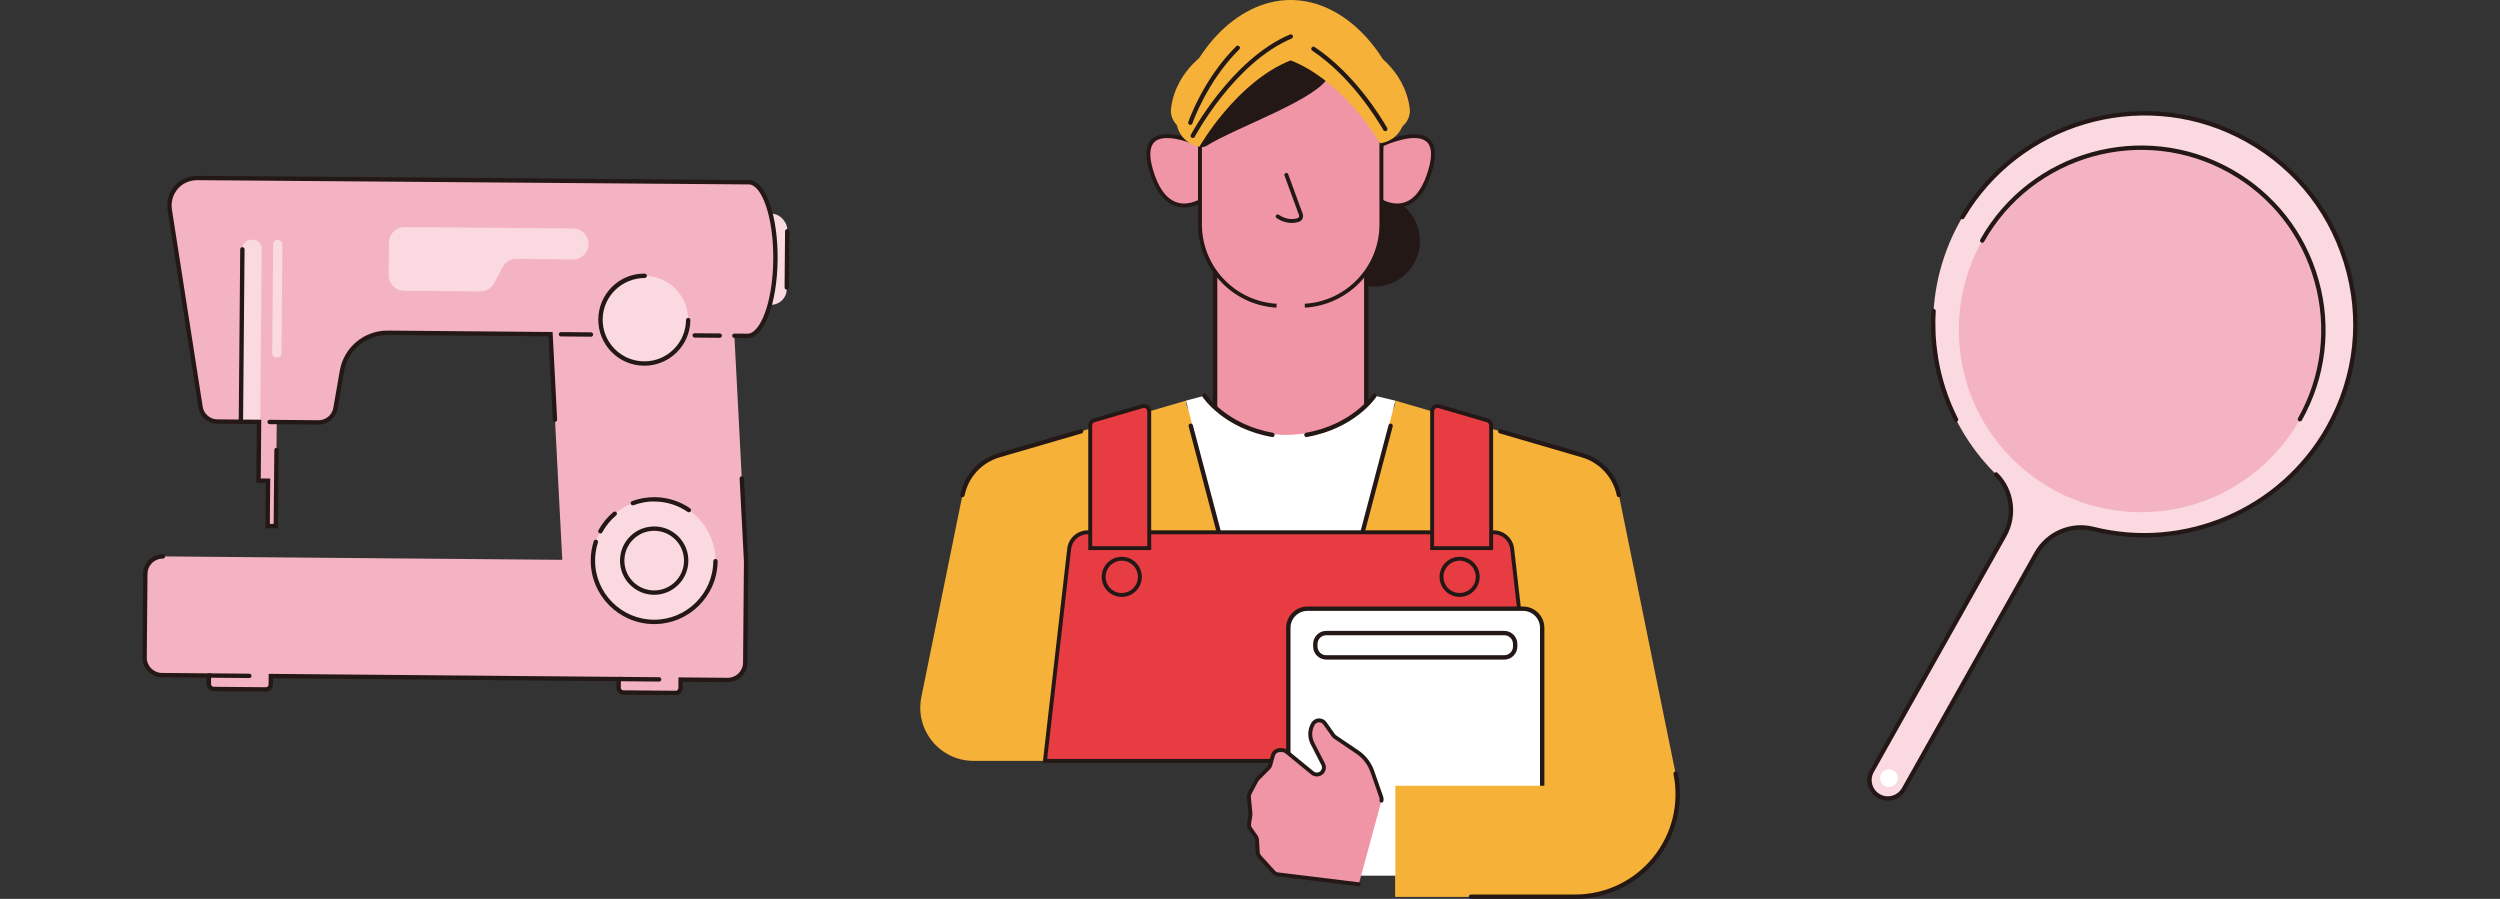 <?xml version="1.0" encoding="UTF-8"?>
<svg id="_レイヤー_1" data-name="レイヤー 1" xmlns="http://www.w3.org/2000/svg" width="445" height="160" version="1.1" viewBox="0 0 445 160">
  <rect x="0" y="0" width="445" height="160" fill="#333333" stroke="none"/>
  <g>
    <rect x="133.874" y="38.041" width="6.211" height="16.21" rx="2.785" ry="2.785" transform="translate(.4 -1.171) rotate(.491)" style="fill: #fad9e0; stroke-width: 0px;"/>
    <path d="M138.03,46.154c.065-7.55-2.05-13.69-4.724-13.713l-98.09-.759c-1.466-.011-2.91.56-3.862,1.676-.904,1.059-1.369,2.493-1.133,4.002l5.477,35.087c.231,1.478,1.498,2.572,2.994,2.585l7.422.064-.09,10.453,1.686.014-.069,8.067,1.459.013.159-18.519,7.422.064c1.496.013,2.782-1.059,3.038-2.533l1.146-6.592c.69-3.973,4.155-6.863,8.188-6.828l28.943.249,2.088,40.166-71.084-.611c-1.716-.015-3.119,1.364-3.134,3.08l-.128,14.919c-.015,1.716,1.364,3.119,3.08,3.134l8.368.072-.013,1.514c-.004.482.383.876.865.88l9.276.08c.482.004.876-.383.88-.865l.013-1.514,61.921.532-.013,1.514c-.004.482.383.876.865.88l9.276.08c.482.004.876-.383.88-.865l.013-1.514,8.368.072c1.716.015,3.119-1.364,3.134-3.08l.155-18.026-2.088-40.166,2.353.02c2.674.023,4.895-6.079,4.96-13.63Z" style="fill: #f4b3c2; stroke-width: 0px;"/>
    <path d="M127.352,99.883c-.052,6.024-4.977,10.865-11.001,10.813s-10.865-4.977-10.813-11.001c.052-6.024,4.977-10.865,11.001-10.813,6.024.052,10.865,4.977,10.813,11.001Z" style="fill: #fad9e0; stroke-width: 0px;"/>
    <path d="M122.497,56.967c-.037,4.311-3.562,7.775-7.872,7.738-4.311-.037-7.775-3.562-7.738-7.873.037-4.311,3.562-7.775,7.873-7.738,4.311.037,7.775,3.562,7.738,7.872Z" style="fill: #fad9e0; stroke-width: 0px;"/>
    <path d="M56.708,75.576h-.03l-8.685-.075c-.214-.002-.387-.177-.385-.392.002-.213.175-.385.388-.385h.003l8.685.075h.023c1.302,0,2.405-.926,2.628-2.211l1.146-6.592c.721-4.154,4.289-7.151,8.498-7.151.025,0,.05,0,.076 0l29.308.252.81,15.585c.011.214-.153.397-.368.408-.216.007-.397-.153-.408-.368l-.772-14.854-28.577-.246c-3.86.001-7.141,2.703-7.802,6.506l-1.146,6.592c-.287,1.659-1.712,2.855-3.393,2.855Z" style="fill: #231815; stroke-width: 0px;"/>
    <path d="M120.265,123.731h-.013l-9.276-.079c-.696-.008-1.256-.579-1.249-1.273l.009-1.124-61.144-.526-.01,1.125c-.002.337-.136.653-.377.888-.24.237-.569.387-.894.362l-9.277-.08c-.337-.003-.652-.137-.888-.377-.236-.241-.364-.558-.361-.895l.01-1.125-7.981-.068c-.933-.009-1.808-.379-2.462-1.045-.655-.665-1.01-1.546-1.002-2.479l.128-14.919c.008-.934.379-1.809,1.045-2.464.666-.654,1.56-.975,2.48-1.002.214.002.387.177.385.392-.002.213-.175.386-.388.386-.007,0-.017-.001-.027-.001-.717,0-1.393.277-1.905.78-.518.509-.807,1.189-.813,1.915l-.128,14.919c-.013,1.499,1.196,2.729,2.695,2.741l8.757.076-.017,1.902c-.001.13.048.251.139.344s.212.143.34.144l9.277.08c.121.001.251-.048.343-.138s.144-.211.145-.341l.017-1.903.388.003,62.309.537-.016,1.901c-.002.268.213.487.48.489l9.276.079c.152.019.252-.048.343-.138.092-.091.144-.211.145-.34l.017-1.903,8.757.075c1.503-.001,2.729-1.196,2.742-2.695l.155-18.025-.767-14.749c-.011-.214.153-.397.368-.408.203-.002.396.154.408.367l.768,14.773-.154,18.049c-.016,1.917-1.581,3.466-3.495,3.466h-.03l-7.98-.069-.01,1.125c-.002.337-.136.653-.377.888-.237.233-.55.361-.882.361Z" style="fill: #231815; stroke-width: 0px;"/>
    <path d="M44.382,120.693h-.003l-7.196-.062c-.214-.002-.387-.177-.385-.392.002-.213.175-.386.388-.386h.003l7.196.062c.214.002.387.177.385.392-.002.213-.175.386-.388.386Z" style="fill: #231815; stroke-width: 0px;"/>
    <path d="M117.324,121.32h-.003l-7.196-.061c-.214-.002-.387-.177-.385-.392.002-.213.175-.386.388-.386h.003l7.196.061c.214.002.387.177.385.392-.002.213-.175.386-.388.386Z" style="fill: #231815; stroke-width: 0px;"/>
    <path d="M105.194,59.933h-.003l-5.339-.046c-.214-.002-.387-.177-.385-.392.002-.213.175-.385.388-.385h.003l5.339.046c.214.002.387.177.385.392-.002.213-.175.385-.388.385Z" style="fill: #231815; stroke-width: 0px;"/>
    <path d="M128.107,60.129h-.003l-4.449-.038c-.214-.002-.387-.177-.385-.392s.136-.392.392-.385l4.449.038c.214.002.387.177.385.392-.002.213-.175.385-.388.385Z" style="fill: #231815; stroke-width: 0px;"/>
    <path d="M140.042,51.559h-.003c-.214-.002-.387-.177-.385-.392l.086-9.998c.002-.213.175-.385.388-.385h.003c.214.002.387.177.385.392l-.086,9.998c-.002.213-.175.385-.388.385Z" style="fill: #231815; stroke-width: 0px;"/>
    <path d="M44.561,42.679h.355c.851,0,1.542.691,1.542,1.542v30.863h-3.439v-30.862c0-.851.691-1.542,1.542-1.542Z" transform="translate(.507 -.382) rotate(.492)" style="fill: #fad9e0; stroke-width: 0px;"/>
    <path d="M49.485,94.035l-2.236-.019.07-8.066-1.687-.015.09-10.453-7.034-.06c-1.694-.014-3.113-1.24-3.374-2.913l-5.477-35.087c-.242-1.549.204-3.122,1.222-4.315.994-1.164,2.531-1.79,4.16-1.812l98.09.759c1.471.013,2.804,1.538,3.754,4.295.906,2.631,1.388,6.114,1.356,9.809-.067,7.868-2.409,14.015-5.333,14.015h-.018l-2.353-.02c-.214-.002-.387-.177-.385-.392.002-.213.175-.385.388-.385h.003l2.353.02h.011c2.148,0,4.488-5.313,4.556-13.245.031-3.608-.435-7-1.314-9.549-.823-2.388-1.925-3.763-3.026-3.772l-98.089-.759h-.04c-1.405,0-2.687.56-3.524,1.54-.87,1.02-1.251,2.365-1.044,3.69l5.477,35.087c.202,1.297,1.302,2.246,2.613,2.257l7.811.067-.09,10.453,1.687.015-.07,8.066.683.006.113-13.162c.002-.214.163-.359.392-.385.214.002.387.177.385.392l-.12,13.939Z" style="fill: #231815; stroke-width: 0px;"/>
    <rect x="48.537" y="42.719" width="1.65" height="20.912" rx=".74" ry=".74" transform="translate(.469 -.432) rotate(.504)" style="fill: #fad9e0; stroke-width: 0px;"/>
    <path d="M114.694,65.094c-.024,0-.048,0-.073-0-2.189-.019-4.239-.888-5.773-2.45-1.534-1.561-2.369-3.626-2.35-5.814.039-4.518,3.751-8.194,8.265-8.123.214.002.387.177.385.392s-.188.374-.392.385c-4.07.01-7.446,3.264-7.481,7.354-.017,1.981.738,3.85,2.128,5.263,1.389,1.413,3.245,2.201,5.226,2.218,2.029.015,3.851-.738,5.263-2.128,1.413-1.389,2.201-3.245,2.218-5.226.002-.213.175-.385.388-.385h.003c.214.002.387.177.385.392-.019,2.189-.888,4.239-2.45,5.773-1.544,1.517-3.58,2.351-5.742,2.351Z" style="fill: #231815; stroke-width: 0px;"/>
    <path d="M106.863,94.96c-.063,0-.127-.016-.186-.048-.188-.103-.258-.339-.155-.527.678-1.24,1.57-2.331,2.655-3.243.164-.138.409-.115.547.047.138.165.117.409-.047.547-1.01.849-1.842,1.866-2.472,3.021-.071.13-.204.203-.341.203Z" style="fill: #231815; stroke-width: 0px;"/>
    <path d="M116.446,111.086h-.098c-6.228-.055-11.252-5.166-11.198-11.393.01-1.148.191-2.277.538-3.358.065-.205.285-.318.489-.251.204.066.317.284.251.489-.323,1.006-.491,2.058-.501,3.126-.05,5.8,4.628,10.559,10.429,10.61.03.001.061.001.092.001,5.758,0,10.468-4.66,10.517-10.429.002-.214.185-.371.392-.386.214.002.387.177.385.392-.053,6.196-5.111,11.199-11.294,11.199Z" style="fill: #231815; stroke-width: 0px;"/>
    <path d="M122.62,90.798" style="fill: none; stroke: #231815; stroke-linecap: round; stroke-miterlimit: 10; stroke-width: .777px;"/>
    <path d="M122.62,91.186c-.075,0-.152-.022-.22-.069-1.73-1.189-3.758-1.829-5.865-1.846-1.304-.045-2.556.209-3.754.656-.197.074-.425-.027-.499-.229-.075-.201.027-.425.228-.5,1.286-.479,2.641-.703,4.031-.704,2.263.019,4.44.706,6.299,1.984.177.121.221.363.1.54-.075.109-.197.169-.321.169Z" style="fill: #231815; stroke-width: 0px;"/>
    <path d="M116.446,105.873h-.054c-1.625-.015-3.147-.66-4.286-1.819-1.139-1.159-1.758-2.692-1.744-4.317.014-1.625.66-3.147,1.818-4.286,1.159-1.139,2.671-1.744,4.317-1.745,1.624.014,3.147.66,4.286,1.819,1.139,1.158,1.759,2.692,1.745,4.317h0c-.029,3.337-2.752,6.031-6.082,6.031ZM116.443,94.483c-1.4,0-2.718.54-3.718,1.523-1.011.994-1.574,2.321-1.586,3.738-.012,1.418.528,2.755,1.522,3.766.994,1.01,2.321,1.574,3.739,1.586.016.001.031.001.047.001,2.905,0,5.28-2.351,5.305-5.261.012-1.418-.528-2.756-1.522-3.766-.994-1.011-2.321-1.574-3.739-1.586-.016-.001-.032-.001-.047-.001ZM122.139,99.839h.01-.01Z" style="fill: #231815; stroke-width: 0px;"/>
    <path d="M42.88,75.457h-.003c-.214-.002-.387-.177-.385-.392l.264-30.684c.002-.213.175-.385.388-.385h.003c.214.002.387.177.385.392l-.264,30.684c-.002.213-.175.385-.388.385Z" style="fill: #231815; stroke-width: 0px;"/>
    <path d="M102.047,40.669l-30.031-.258c-1.52-.013-2.763,1.209-2.777,2.729l-.05,5.839c-.013,1.52,1.209,2.763,2.729,2.777l13.587.117c1.031.009,1.981-.559,2.461-1.472l1.493-2.841c.48-.913,1.429-1.481,2.46-1.472l10.081.087c1.52.013,2.763-1.209,2.777-2.729h0c.013-1.52-1.209-2.763-2.729-2.777Z" style="fill: #fad9e0; stroke-width: 0px;"/>
  </g>
  <g>
    <path d="M344.109,58.061c.104,9.798,4.049,19.351,11.19,26.385,2.901,2.858,3.472,7.33,1.476,10.88l-23.583,41.932c-.884,1.572-.327,3.564,1.246,4.448h0c1.572.884,3.564.327,4.448-1.246l23.583-41.933c2-3.557,6.128-5.378,10.085-4.384,16.02,4.025,33.372-2.92,41.859-18.011,10.501-18.671,3.32-42.482-16.131-52.107-17.435-8.628-39.097-2.146-48.969,14.616-3.605,6.122-5.275,12.826-5.205,19.419" style="fill: #fad9e0; stroke-width: 0px;"/>
    <path d="M336.033,142.513c-.606,0-1.221-.15-1.785-.469-1.757-.988-2.382-3.221-1.394-4.976l23.583-41.932c1.922-3.42,1.342-7.702-1.411-10.413-.153-.15-.154-.397-.004-.549.151-.152.397-.153.549-.004,3.001,2.957,3.636,7.622,1.541,11.346l-23.583,41.932c-.377.67-.47,1.447-.262,2.187.207.74.691,1.356,1.36,1.733.67.377,1.448.472,2.187.262.74-.207,1.356-.691,1.733-1.36l23.583-41.933c2.093-3.721,6.419-5.597,10.517-4.571,16.201,4.071,33.235-3.259,41.427-17.824,5.049-8.98,6.156-19.349,3.115-29.197-3.038-9.841-9.815-17.786-19.081-22.372-17.344-8.583-38.631-2.229-48.462,14.465-.109.185-.35.245-.531.137-.185-.109-.246-.347-.137-.532,10.037-17.043,31.768-23.529,49.475-14.766,9.458,4.681,16.376,12.792,19.479,22.838,3.104,10.053,1.975,20.639-3.182,29.807-8.362,14.869-25.758,22.351-42.293,18.197-3.758-.947-7.73.78-9.652,4.197l-23.583,41.933c-.67,1.192-1.913,1.863-3.191,1.863Z" style="fill: #231815; stroke-width: 0px;"/>
    <path d="M348.182,75.088c-.141,0-.278-.077-.347-.213-1.828-3.606-3.065-7.462-3.678-11.459-.032-.212.113-.41.325-.443.209-.031.41.113.442.325.6,3.916,1.812,7.693,3.604,11.227.096.191.02.425-.171.522-.057.029-.116.042-.175.042Z" style="fill: #231815; stroke-width: 0px;"/>
    <path d="M344.541,63.745c-.189,0-.355-.137-.384-.329-.408-2.669-.532-5.384-.367-8.069.014-.214.199-.369.411-.364.214.013.377.197.364.412-.162,2.63-.041,5.289.359,7.904.032.212-.113.41-.325.443-.019.003-.039.004-.058.004Z" style="fill: #231815; stroke-width: 0px;"/>
    <circle cx="381.11" cy="58.728" r="32.442" transform="translate(70.098 286.686) rotate(-45)" style="fill: #f4b3c2; stroke-width: 0px;"/>
    <path d="M409.387,75.019c-.065,0-.131-.016-.19-.05-.187-.105-.253-.342-.148-.529,4.197-7.462,5.236-16.113,2.927-24.358-2.31-8.245-7.691-15.097-15.154-19.293-15.406-8.663-34.988-3.179-43.652,12.226-.105.188-.346.25-.528.148-.187-.105-.253-.342-.148-.529,8.873-15.778,28.932-21.396,44.709-12.522,7.644,4.299,13.156,11.317,15.521,19.761,2.365,8.445,1.301,17.305-2.999,24.948-.071.127-.203.198-.338.198Z" style="fill: #231815; stroke-width: 0px;"/>
    <path d="M337.612,139.276c-.426.758-1.387,1.027-2.145.601s-1.027-1.387-.601-2.145,1.387-1.027,2.145-.601c.758.426,1.027,1.387.601,2.145Z" style="fill: #fff; stroke-width: 0px;"/>
  </g>
  <g>
    <g>
      <path d="M250.926,19.246c-.941-7.174-7.203-10.471-7.203-10.471h-28.073s-6.262,3.297-7.203,10.471c-.285,2.174,1.464,4.087,3.657,4.087h35.164c2.193,0,3.942-1.913,3.657-4.087Z" style="fill: #f6b238; stroke-width: 0px;"/>
      <circle cx="244.614" cy="42.892" r="8.127" style="fill: #231815; stroke-width: 0px;"/>
      <polyline points="243.195 45.851 243.195 77.757 216.289 77.757 216.289 45.851" style="fill: #ef95a6; stroke-width: 0px;"/>
      <path d="M288.164,88.11c-.689-3.384-3.196-6.109-6.511-7.077l-33.275-9.717c0,4.031-8.344,7.299-18.636,7.299-10.292,0-18.636-3.268-18.636-7.299l-33.275,9.717c-3.315.968-5.822,3.693-6.511,7.077l-7.319,35.951c-1.196,5.876,3.294,11.373,9.291,11.373h75.082v24.177h31.997c11.547,0,20.194-10.585,17.89-21.899l-10.098-49.602Z" style="fill: #f6b238; stroke-width: 0px;"/>
      <g>
        <g>
          <g>
            <line x1="216.289" y1="75.106" x2="216.289" y2="45.851" style="fill: #fff; stroke-width: 0px;"/>
            <path d="M216.289,75.495c-.214,0-.388-.174-.388-.388v-29.255c0-.214.174-.388.388-.388s.388.174.388.388v29.255c0,.214-.174.388-.388.388Z" style="fill: #231815; stroke-width: 0px;"/>
          </g>
          <g>
            <line x1="243.195" y1="75.106" x2="243.195" y2="45.851" style="fill: #fff; stroke-width: 0px;"/>
            <path d="M243.195,75.495c-.214,0-.389-.174-.389-.388v-29.255c0-.214.174-.388.389-.388s.389.174.389.388v29.255c0,.214-.174.388-.389.388Z" style="fill: #231815; stroke-width: 0px;"/>
          </g>
        </g>
        <g>
          <path d="M213.595,25.772s-11.563-5.551-8.742,4.387c2.82,9.938,9.267,5.372,9.267,5.372l-.524-9.759Z" style="fill: #ef95a6; stroke-width: 0px;"/>
          <path d="M210.799,36.929c-.524,0-1.077-.078-1.64-.277-2.084-.735-3.645-2.887-4.642-6.398-.77-2.712-.56-4.592.624-5.589,2.496-2.102,8.356.675,8.604.793.115.056.19.169.197.296l.524,9.758c.006.119-.049.234-.147.302-.08.057-1.6,1.113-3.522,1.113ZM207.746,24.569c-.844,0-1.612.171-2.156.63-.955.804-1.091,2.441-.402,4.866.93,3.277,2.342,5.272,4.198,5.929,1.934.686,3.826-.314,4.375-.646l-.502-9.346c-.716-.32-3.362-1.433-5.512-1.433Z" style="fill: #231815; stroke-width: 0px;"/>
        </g>
        <g>
          <path d="M245.89,25.772s11.563-5.551,8.742,4.387c-2.82,9.938-9.267,5.372-9.267,5.372l.524-9.759Z" style="fill: #ef95a6; stroke-width: 0px;"/>
          <path d="M248.687,36.929c-1.923,0-3.442-1.057-3.523-1.113-.097-.069-.153-.183-.146-.302l.524-9.758c.007-.127.083-.24.197-.296.249-.118,6.111-2.895,8.604-.793,1.184.997,1.394,2.877.624,5.589-.997,3.51-2.558,5.663-4.642,6.398-.562.198-1.115.276-1.639.276ZM245.724,35.347c.548.331,2.441,1.331,4.375.646,1.856-.657,3.268-2.652,4.198-5.929.688-2.425.552-4.062-.402-4.866-1.936-1.628-6.671.358-7.669.803l-.502,9.346Z" style="fill: #231815; stroke-width: 0px;"/>
        </g>
        <g>
          <g>
            <path d="M213.595,12.656h32.295v27.302c0,7.993-6.489,14.482-14.482,14.482h-3.332c-7.993,0-14.482-6.489-14.482-14.482V12.656h0Z" style="fill: #ef95a6; stroke-width: 0px;"/>
            <path d="M231.408,54.788h-3.332c-8.177,0-14.83-6.653-14.83-14.83V12.656c0-.192.156-.348.348-.348h32.295c.192,0,.348.156.348.348v27.302c0,8.177-6.652,14.83-14.829,14.83ZM213.943,13.004v26.954c0,7.794,6.34,14.134,14.133,14.134h3.332c7.793,0,14.134-6.34,14.134-14.134V13.004h-31.599Z" style="fill: #231815; stroke-width: 0px;"/>
          </g>
          <g>
            <path d="M228.969,31.135l2.583,7.043c.148.403-.062.847-.47.982-.928.306-2.292.289-3.659-.639" style="fill: #ef95a6; stroke-width: 0px;"/>
            <path d="M229.927,39.686c-.739,0-1.688-.19-2.699-.876-.159-.108-.201-.324-.093-.484.109-.159.324-.201.484-.093,1.526,1.035,2.855.762,3.355.596.105-.035.189-.108.237-.207.049-.101.055-.216.015-.323l-2.582-7.044c-.066-.181.026-.38.207-.447.182-.067.381.026.447.207l2.583,7.043c.104.285.09.593-.042.866-.131.27-.36.472-.646.566-.258.085-.701.195-1.264.195Z" style="fill: #231815; stroke-width: 0px;"/>
          </g>
        </g>
        <rect x="227.229" y="52.587" width="5.027" height="3.017" style="fill: #ef95a6; stroke-width: 0px;"/>
      </g>
      <path d="M248.378,71.316l-16.572,64.078c-.559,2.12-3.568,2.12-4.128,0l-16.572-64.078,3.273-.88c2.802,3.168,8.026,7.178,14.942,6.973,8.371-.248,12.382-3.988,15.334-6.973l3.723.88Z" style="fill: #fff; stroke-width: 0px;"/>
      <g>
        <path d="M226.491,77.796c-.022,0-.045-.002-.068-.006-8.544-1.506-12.214-6.911-12.366-7.14-.119-.179-.07-.419.109-.538.179-.12.418-.07.538.109.036.053,3.655,5.36,11.854,6.805.211.037.352.239.315.45-.033.189-.197.321-.382.321Z" style="fill: #231815; stroke-width: 0px;"/>
        <path d="M232.545,77.796c-.185,0-.349-.132-.383-.321-.037-.211.104-.413.316-.45,8.199-1.445,11.818-6.752,11.854-6.805.119-.179.36-.227.539-.109.178.119.227.359.108.538-.152.229-3.823,5.635-12.366,7.14-.022.004-.046.006-.067.006Z" style="fill: #231815; stroke-width: 0px;"/>
      </g>
      <path d="M229.743,133.563c-1.791,0-3.244-1.118-3.701-2.85l-14.463-54.825c-.055-.207.069-.419.277-.474.204-.054.419.069.474.277l14.463,54.824c.442,1.678,1.866,2.273,2.95,2.273s2.507-.595,2.949-2.273l14.464-54.824c.055-.207.266-.333.474-.277.207.055.331.267.276.474l-14.464,54.825c-.456,1.731-1.908,2.85-3.699,2.85Z" style="fill: #231815; stroke-width: 0px;"/>
      <path d="M214.741,25.972c5.482-3.421,20.143-8.392,21.811-12.508,0,0,5.908,8.555,10.16,9.378l-2.211-7.033-3.215-5.895-11.319-4.896-14.604,8.513-2.658,11.296c-.009,1.052,1.143,1.701,2.035,1.145Z" style="fill: #231815; stroke-width: 0px;"/>
      <g>
        <path d="M273.483,135.434h-87.481l4.313-37.737c.192-1.679,1.613-2.948,3.304-2.948h72.248c1.69,0,3.112,1.268,3.304,2.948l4.313,37.737Z" style="fill: #e73c41; stroke-width: 0px;"/>
        <path d="M273.873,135.782h-88.262l4.357-38.125c.212-1.856,1.781-3.256,3.649-3.256h72.248c1.869,0,3.437,1.4,3.649,3.256l4.358,38.125ZM186.392,135.086h86.7l-4.268-37.349c-.172-1.505-1.444-2.64-2.958-2.64h-72.248c-1.514,0-2.786,1.135-2.958,2.64l-4.268,37.349Z" style="fill: #231815; stroke-width: 0px;"/>
      </g>
      <g>
        <g>
          <path d="M194.06,75.728v21.838h10.505v-24.353c0-.632-.607-1.086-1.213-.909l-8.61,2.514c-.404.118-.682.488-.682.909Z" style="fill: #e73c41; stroke-width: 0px;"/>
          <path d="M204.912,97.914h-11.201v-22.186c0-.572.383-1.084.933-1.244l8.61-2.514c.396-.116.811-.039,1.14.207.329.247.518.625.518,1.037v24.7ZM194.408,97.218h9.808v-24.005c0-.19-.087-.365-.24-.479-.152-.113-.344-.149-.528-.096l-8.61,2.514c-.254.074-.431.311-.431.575v21.49Z" style="fill: #231815; stroke-width: 0px;"/>
        </g>
        <g>
          <path d="M265.425,75.728v21.838h-10.505v-24.353c0-.632.607-1.086,1.213-.909l8.61,2.514c.404.118.682.488.682.909Z" style="fill: #e73c41; stroke-width: 0px;"/>
          <path d="M265.773,97.914h-11.2v-24.7c0-.412.188-.79.517-1.037.328-.246.742-.323,1.141-.207l8.61,2.514c.549.16.932.672.932,1.244v22.186ZM255.268,97.218h9.809v-21.49c0-.264-.178-.501-.432-.575l-8.61-2.514c-.183-.052-.375-.018-.528.096-.152.114-.24.289-.24.479v24.005Z" style="fill: #231815; stroke-width: 0px;"/>
        </g>
      </g>
      <g>
        <g>
          <circle cx="199.673" cy="102.68" r="3.224" style="fill: #e73c41; stroke-width: 0px;"/>
          <path d="M199.673,106.251c-1.969,0-3.572-1.602-3.572-3.571s1.603-3.571,3.572-3.571,3.572,1.602,3.572,3.571-1.603,3.571-3.572,3.571ZM199.673,99.804c-1.585,0-2.875,1.291-2.875,2.876s1.29,2.876,2.875,2.876,2.875-1.291,2.875-2.876-1.29-2.876-2.875-2.876Z" style="fill: #231815; stroke-width: 0px;"/>
        </g>
        <g>
          <path d="M263.035,102.68c0,1.78-1.443,3.224-3.224,3.224-1.78,0-3.224-1.443-3.224-3.224s1.443-3.224,3.224-3.224c1.78,0,3.224,1.443,3.224,3.224Z" style="fill: #e73c41; stroke-width: 0px;"/>
          <path d="M259.811,106.251c-1.97,0-3.571-1.602-3.571-3.571s1.602-3.571,3.571-3.571,3.571,1.602,3.571,3.571-1.602,3.571-3.571,3.571ZM259.811,99.804c-1.585,0-2.876,1.291-2.876,2.876s1.291,2.876,2.876,2.876,2.876-1.291,2.876-2.876-1.291-2.876-2.876-2.876Z" style="fill: #231815; stroke-width: 0px;"/>
        </g>
      </g>
      <path d="M245.662,25.499c2.842-.344,4.827-3.048,4.217-5.846-2.204-10.114-10.383-19.653-20.137-19.653-9.955,0-18.271,9.938-20.266,20.282-.49,2.542,1.031,5.038,3.53,5.712l.482.13c.075-.132,6.63-11.577,16.254-15.377,8.54,3.372,14.397,12.266,15.66,14.32l.259.432h0Z" style="fill: #f6b238; stroke-width: 0px;"/>
      <path d="M246.579,23.354c-.134,0-.265-.07-.337-.195-1.243-2.164-5.831-9.579-12.663-14.143-.178-.119-.227-.36-.107-.539.118-.178.359-.227.538-.107,6.973,4.658,11.642,12.201,12.906,14.402.106.186.042.423-.143.53-.061.035-.128.052-.194.052Z" style="fill: #231815; stroke-width: 0px;"/>
      <path d="M212.312,24.57c-.061,0-.123-.014-.181-.045-.189-.1-.262-.335-.162-.525.071-.133,7.175-13.433,17.644-17.86.193-.085.425.008.509.206.084.198-.009.426-.207.509-10.216,4.321-17.19,17.376-17.259,17.508-.07.132-.204.207-.344.207Z" style="fill: #231815; stroke-width: 0px;"/>
      <path d="M211.881,22.225c-.041,0-.083-.006-.125-.02-.203-.069-.312-.289-.243-.492.026-.076,2.643-7.657,8.535-13.481.152-.15.399-.15.549.003.151.152.15.398-.003.549-5.762,5.697-8.32,13.104-8.345,13.178-.055.162-.206.264-.368.264Z" style="fill: #231815; stroke-width: 0px;"/>
      <g>
        <path d="M232.727,155.87c-1.881,0-3.406-1.525-3.406-3.406v-40.71c0-1.881,1.525-3.406,3.406-3.406h38.376c1.881,0,3.406,1.525,3.406,3.406v40.71c0,1.881-1.525,3.406-3.406,3.406" style="fill: #fff; stroke-width: 0px;"/>
        <path d="M271.103,156.259c-.214,0-.389-.174-.389-.389s.174-.389.389-.389c1.664,0,3.017-1.353,3.017-3.017v-40.709c0-1.664-1.353-3.017-3.017-3.017h-38.375c-1.664,0-3.017,1.353-3.017,3.017v40.709c0,1.664,1.353,3.017,3.017,3.017.214,0,.389.174.389.389s-.174.389-.389.389c-2.092,0-3.794-1.703-3.794-3.794v-40.709c0-2.092,1.703-3.794,3.794-3.794h38.375c2.092,0,3.794,1.703,3.794,3.794v40.709c0,2.092-1.703,3.794-3.794,3.794Z" style="fill: #231815; stroke-width: 0px;"/>
      </g>
      <g>
        <rect x="234.129" y="112.684" width="35.571" height="4.335" rx="1.944" ry="1.944" style="fill: #fff; stroke-width: 0px;"/>
        <path d="M267.756,117.408h-31.683c-1.286,0-2.333-1.047-2.333-2.333v-.447c0-1.286,1.047-2.332,2.333-2.332h31.683c1.286,0,2.333,1.046,2.333,2.332v.447c0,1.286-1.047,2.333-2.333,2.333ZM236.074,113.073c-.858,0-1.556.698-1.556,1.555v.447c0,.858.698,1.556,1.556,1.556h31.683c.858,0,1.556-.698,1.556-1.556v-.447c0-.857-.698-1.555-1.556-1.555h-31.683Z" style="fill: #231815; stroke-width: 0px;"/>
      </g>
      <g>
        <path d="M241.86,157.406l-14.389-1.762c-.3-.037-.576-.18-.779-.404l-2.494-2.756c-.193-.213-.307-.486-.323-.773l-.119-2.145c-.013-.231-.089-.455-.221-.645l-.985-1.422c-.183-.264-.258-.588-.209-.906l.227-1.476c.016-.103.019-.207.009-.31l-.276-2.903c-.023-.244.026-.49.14-.707l1.207-2.279c.059-.111.133-.212.222-.3l1.921-1.921c.153-.153.264-.343.322-.552l.473-1.704c.151-.544.646-.92,1.21-.92h.395c.29,0,.571.1.795.284l4.62,3.78c.272.223.625.321.973.271h0c.854-.122,1.333-1.048.941-1.816l-1.891-3.696c-.564-1.102-.533-2.414.081-3.489h0c.456-.797,1.585-.852,2.116-.103l1.508,2.129c.087.123.197.23.322.315l3.972,2.684c1.225.828,2.15,2.029,2.636,3.424l1.591,4.56c.073.209.089.433.048.65" style="fill: #ef95a6; stroke-width: 0px;"/>
        <path d="M241.86,157.754c-.014,0-.028-.001-.042-.003l-14.389-1.761c-.383-.048-.736-.231-.995-.516l-2.493-2.756c-.245-.272-.392-.623-.413-.988l-.119-2.144c-.009-.168-.065-.329-.16-.468l-.984-1.42c-.234-.34-.329-.751-.267-1.157l.227-1.476c.012-.075.014-.15.007-.225l-.277-2.902c-.029-.313.033-.625.179-.903l1.208-2.28c.075-.141.17-.27.283-.384l1.921-1.921c.111-.111.191-.249.233-.399l.473-1.704c.192-.692.828-1.174,1.546-1.174h.395c.368,0,.73.128,1.016.361l4.62,3.78c.197.16.454.231.703.197.294-.042.542-.217.678-.481.137-.264.138-.567.003-.831l-1.891-3.696c-.621-1.211-.587-2.639.089-3.821.273-.477.765-.779,1.315-.806.551-.019,1.068.226,1.386.676l1.508,2.128c.062.09.141.166.233.228l3.972,2.684c1.278.864,2.262,2.141,2.77,3.598l1.592,4.56c.093.267.114.555.06.832-.036.188-.212.312-.408.276-.189-.036-.312-.219-.276-.408.03-.156.019-.319-.035-.47l-1.591-4.56c-.459-1.316-1.347-2.471-2.502-3.251l-3.972-2.684c-.162-.108-.3-.244-.412-.401l-1.508-2.129c-.182-.258-.471-.4-.784-.383-.311.015-.589.185-.744.456-.558.976-.585,2.157-.073,3.157l1.891,3.696c.24.468.238,1.003-.004,1.469-.242.467-.678.776-1.198.85-.437.062-.895-.062-1.242-.347l-4.62-3.78c-.162-.132-.366-.206-.575-.206h-.395c-.406,0-.766.274-.875.665l-.473,1.704c-.074.265-.216.509-.411.704l-1.922,1.922c-.065.064-.119.137-.161.217l-1.207,2.279c-.083.158-.118.334-.101.512l.277,2.901c.012.133.008.267-.012.397l-.227,1.475c-.036.231.018.463.151.656l.984,1.42c.169.245.266.529.283.825l.119,2.144c.012.207.095.405.233.559l2.493,2.756c.146.162.346.266.564.292l14.387,1.761c.191.023.327.197.304.388-.021.177-.172.307-.346.307Z" style="fill: #231815; stroke-width: 0px;"/>
      </g>
      <rect x="248.375" y="139.863" width="33.337" height="19.748" style="fill: #f6b238; stroke-width: 0px;"/>
      <path d="M171.321,88.498c-.026,0-.052-.003-.078-.008-.21-.043-.346-.248-.303-.459.72-3.535,3.319-6.36,6.782-7.371l14.606-4.265c.207-.059.422.058.481.264.06.206-.058.421-.264.481l-14.606,4.266c-3.186.93-5.577,3.529-6.239,6.781-.038.183-.199.311-.38.311Z" style="fill: #231815; stroke-width: 0px;"/>
      <path d="M288.164,88.498c-.181,0-.343-.128-.381-.312-.661-3.252-3.052-5.85-6.239-6.78l-14.606-4.266c-.206-.06-.323-.276-.264-.481.06-.206.274-.324.482-.264l14.606,4.265c3.463,1.012,6.062,3.837,6.782,7.372.042.209-.094.415-.304.458-.025.005-.052.008-.077.008Z" style="fill: #231815; stroke-width: 0px;"/>
    </g>
    <path d="M280.372,160h-18.533c-.214,0-.389-.174-.389-.389s.174-.389.389-.389h18.533c5.386,0,10.43-2.392,13.837-6.563s4.746-9.592,3.672-14.871c-.042-.209.094-.415.304-.458.207-.039.415.095.458.304,1.12,5.508-.276,11.163-3.832,15.516-3.556,4.353-8.818,6.85-14.438,6.85Z" style="fill: #231815; stroke-width: 0px;"/>
  </g>
</svg>